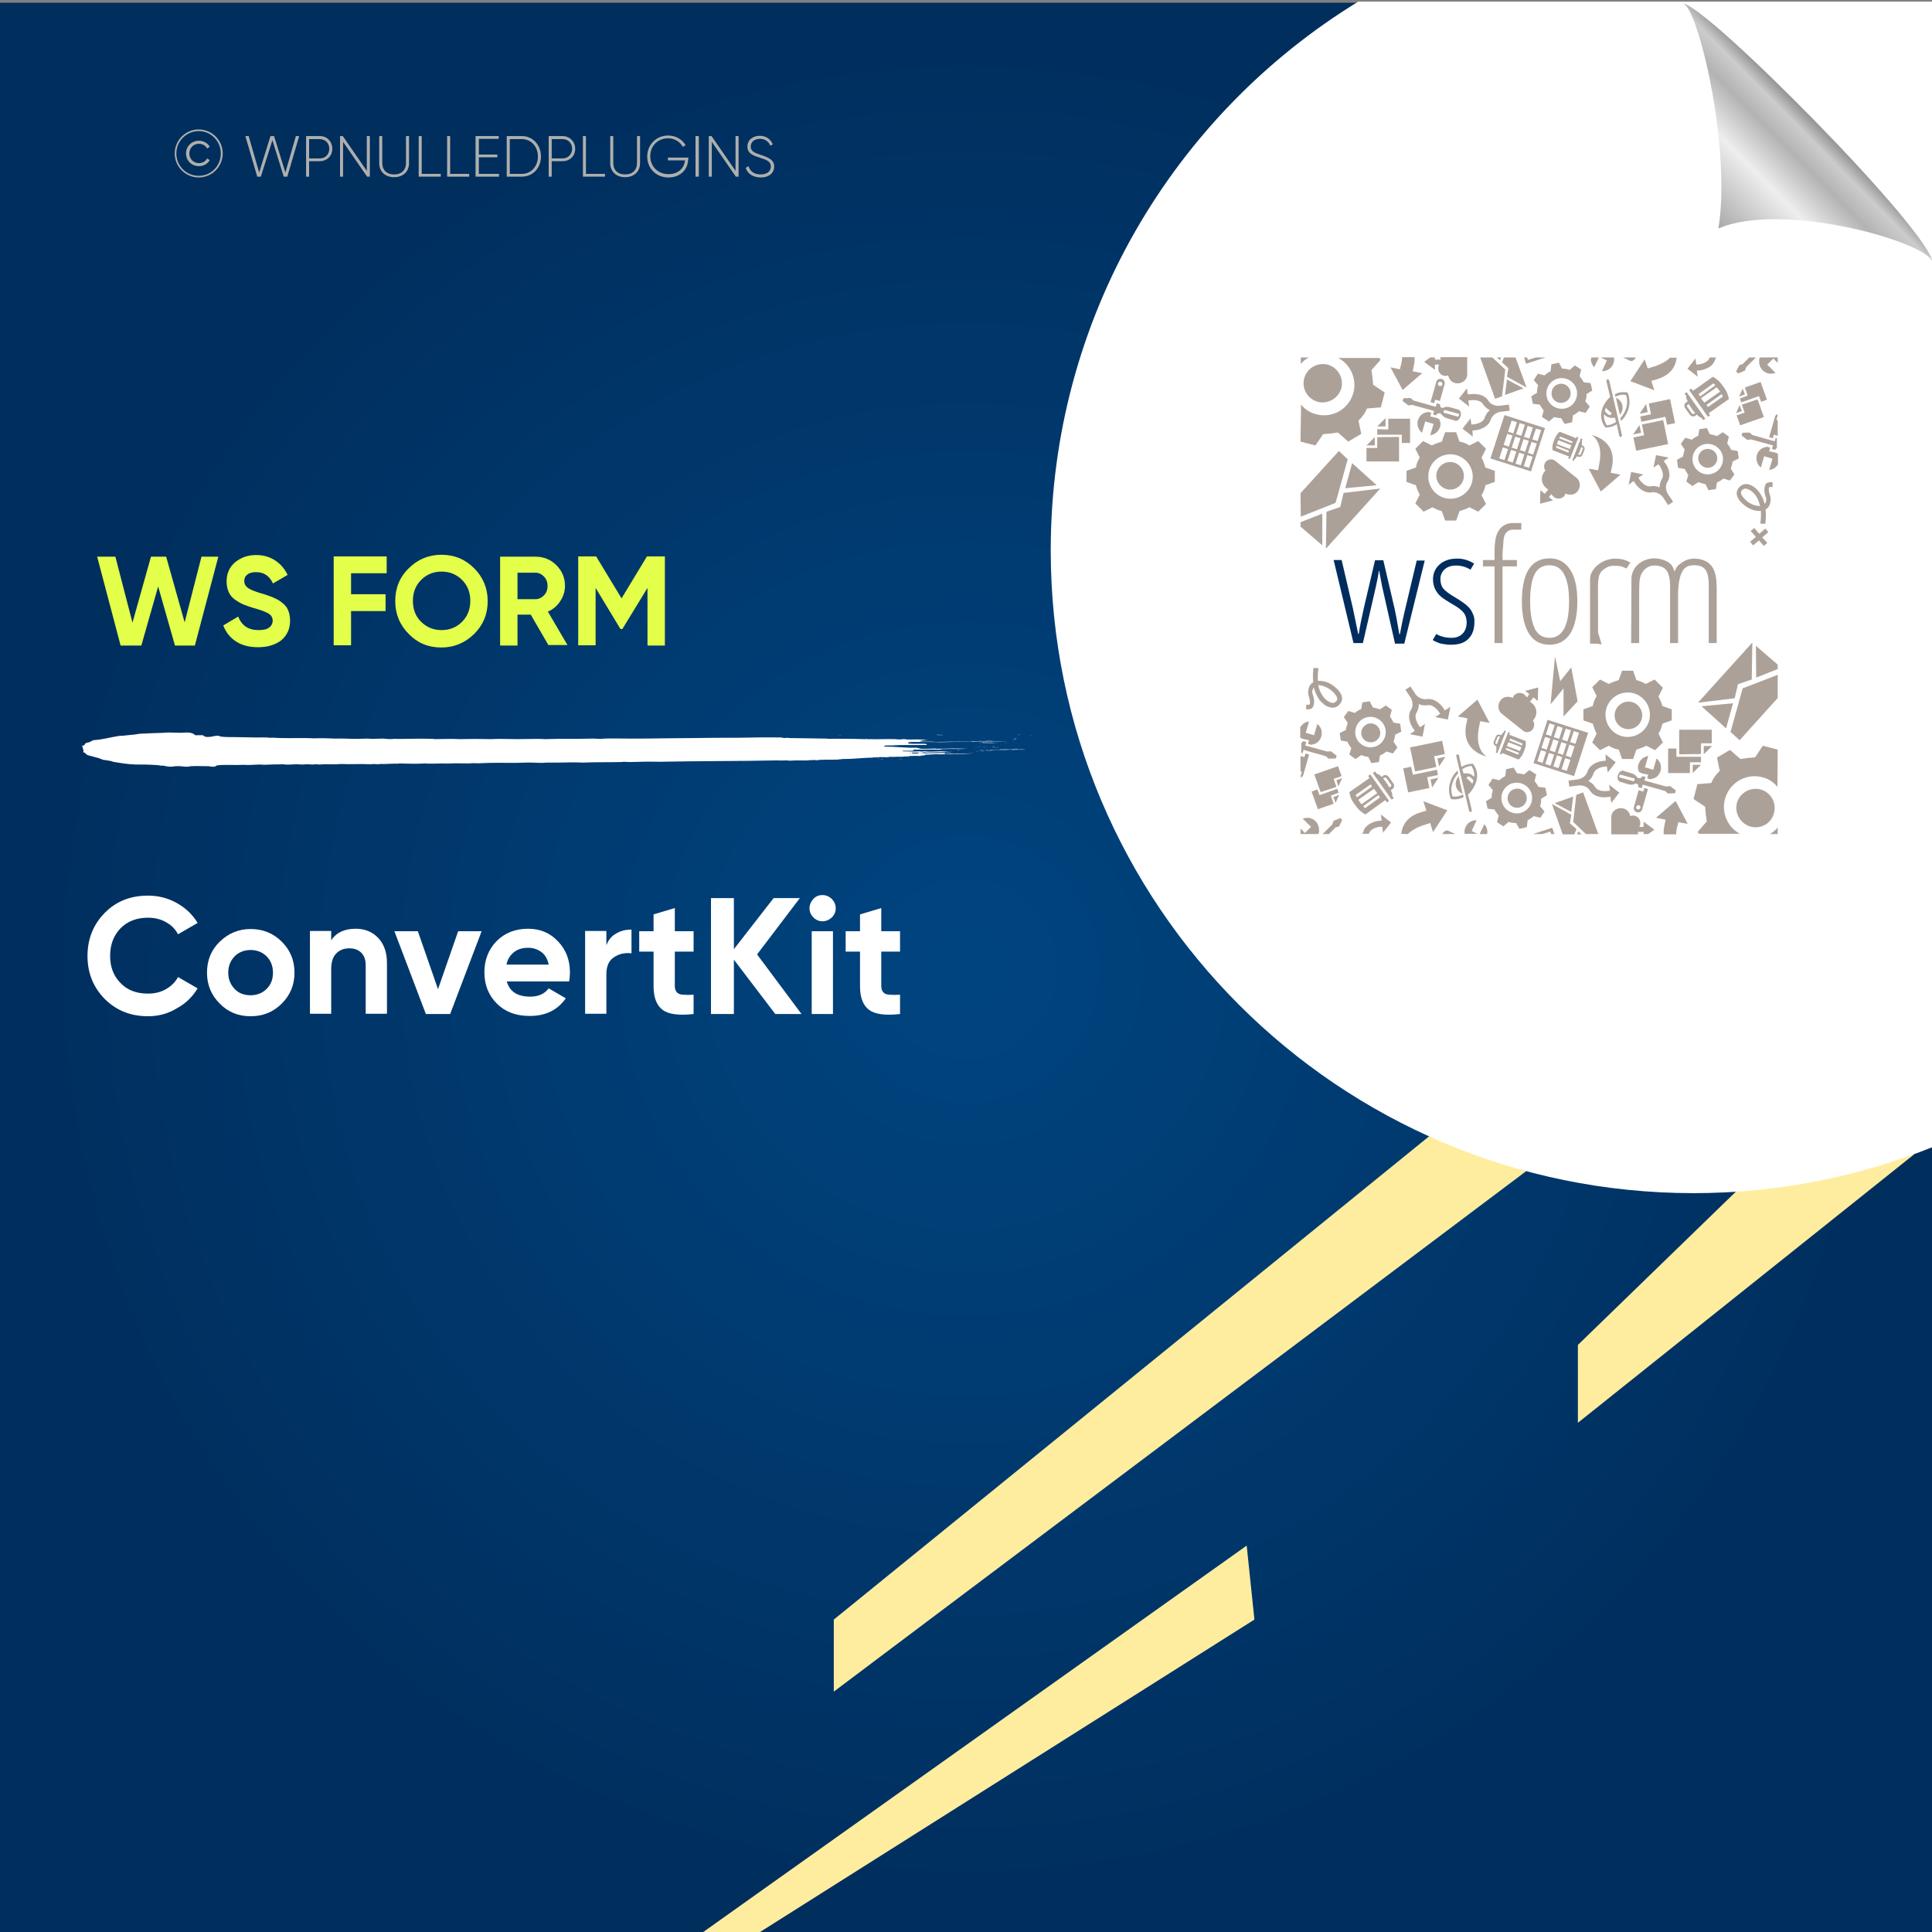 <?xml version="1.0" encoding="utf-8"?>
<!-- Generator: Adobe Illustrator 26.0.1, SVG Export Plug-In . SVG Version: 6.00 Build 0)  -->
<svg version="1.1" id="Layer_1" xmlns="http://www.w3.org/2000/svg" xmlns:xlink="http://www.w3.org/1999/xlink" x="0px" y="0px"
	 viewBox="0 0 700 700" style="enable-background:new 0 0 700 700;" xml:space="preserve">
<rect x="0" y="0" width="700" height="700" fill="#808080" stroke="none"/>
<style type="text/css">
	.st0{fill:url(#SVGID_1_);}
	.st1{fill:#FFED9F;}
	.st2{fill:#FFFFFF;}
	.st3{fill:none;}
	.st4{fill:#E3FF4A;}
	.st5{fill:#AEAFAC;}
	.st6{fill-rule:evenodd;clip-rule:evenodd;fill:#FFFFFF;}
	.st7{fill:url(#path4572_00000075164642682957953500000015723863805486108039_);}
	.st8{fill:#ACA199;}
	.st9{fill:#002D5D;}
</style>
<radialGradient id="SVGID_1_" cx="350" cy="349" r="350" gradientTransform="matrix(1 0 0 -1 0 700)" gradientUnits="userSpaceOnUse">
	<stop  offset="2.793296e-02" style="stop-color:#00447F"/>
	<stop  offset="1" style="stop-color:#002E5D"/>
</radialGradient>
<rect y="1" class="st0" width="700" height="700"/>
<g>
	<polygon class="st1" points="628.9,431.8 571.7,487.3 571.7,515.5 693.7,418.1 	"/>
	<polygon class="st1" points="517.8,411.7 302.1,586.8 302.1,612.9 553,424.3 	"/>
	<polygon class="st1" points="451.7,560 253.4,701 273.8,701 454.5,586.8 	"/>
</g>
<path class="st2" d="M700.5,0.6H492.1c-66.8,40.9-111.4,114.6-111.4,198.8c0,128.6,104.3,232.9,232.9,232.9c30.7,0,60-6,86.9-16.8
	V0.6z"/>
<g>
	<rect x="34.5" y="201.7" class="st3" width="334.6" height="69.9"/>
	<path class="st4" d="M43.7,233.9l-8.5-32.2h6.6l6.2,23.9l6.7-23.9h5.5l6.7,23.8l6.1-23.8h6.1l-8.5,32.2h-7.2l-6.1-21.4l-6.1,21.4
		H43.7z"/>
	<path class="st4" d="M93.5,234.5c-3.2,0-5.9-0.7-8-2.1c-2.2-1.4-3.7-3.4-4.6-5.8l5.4-3.2c1.3,3.3,3.7,4.9,7.4,4.9
		c1.8,0,3.1-0.3,3.9-1c0.8-0.6,1.2-1.5,1.2-2.4c0-1.1-0.5-2-1.5-2.6c-1-0.6-2.8-1.3-5.4-2c-1.4-0.4-2.7-0.9-3.7-1.3
		c-1-0.4-2-1-3-1.7c-1-0.7-1.8-1.6-2.3-2.7c-0.5-1.1-0.8-2.4-0.8-3.9c0-2.9,1-5.2,3.1-7c2.1-1.7,4.6-2.6,7.5-2.6
		c2.6,0,4.9,0.6,6.9,1.9c2,1.3,3.5,3,4.6,5.3l-5.3,3.1c-1.3-2.8-3.3-4.1-6.2-4.1c-1.3,0-2.4,0.3-3.1,0.9c-0.8,0.6-1.1,1.4-1.1,2.3
		c0,1,0.4,1.8,1.3,2.5c0.8,0.6,2.5,1.3,4.9,2c1,0.3,1.7,0.5,2.2,0.7c0.5,0.2,1.2,0.4,2.1,0.8c0.9,0.4,1.5,0.7,2,1
		c0.5,0.3,1,0.7,1.6,1.2c0.6,0.5,1.1,1.1,1.4,1.6c0.3,0.6,0.6,1.2,0.8,2c0.2,0.8,0.3,1.6,0.3,2.6c0,3-1.1,5.3-3.2,7.1
		C99.8,233.6,97,234.5,93.5,234.5z"/>
	<path class="st4" d="M140.1,207.7h-12.9v7.6h12.5v6.1h-12.5v12.4h-6.3v-32.2h19.2V207.7z"/>
	<path class="st4" d="M171.8,229.7c-3.3,3.2-7.2,4.9-11.9,4.9c-4.7,0-8.6-1.6-11.8-4.9c-3.2-3.2-4.9-7.2-4.9-11.9s1.6-8.7,4.9-11.9
		c3.2-3.2,7.2-4.9,11.8-4.9c4.7,0,8.6,1.6,11.9,4.9c3.2,3.2,4.9,7.2,4.9,11.9S175.1,226.4,171.8,229.7z M152.6,225.3
		c2,2,4.5,3,7.4,3c2.9,0,5.4-1,7.4-3c2-2,3-4.5,3-7.6c0-3.1-1-5.6-3-7.6c-2-2-4.5-3-7.4-3c-2.9,0-5.4,1-7.4,3c-2,2-3,4.5-3,7.6
		C149.6,220.8,150.6,223.4,152.6,225.3z"/>
	<path class="st4" d="M198.8,233.9l-6.5-11.2h-4.8v11.2h-6.3v-32.2H194c3,0,5.5,1,7.6,3.1c2.1,2.1,3.1,4.6,3.1,7.5
		c0,2-0.6,3.8-1.7,5.5c-1.1,1.7-2.6,3-4.5,3.8l7.1,12.1H198.8z M187.5,207.6v9.5h6.5c1.2,0,2.2-0.5,3.1-1.4c0.9-0.9,1.3-2.1,1.3-3.4
		c0-1.3-0.4-2.4-1.3-3.4c-0.9-0.9-1.9-1.4-3.1-1.4H187.5z"/>
	<path class="st4" d="M240.9,201.7v32.2h-6.3V213l-9.1,14.9l-0.7,0l-9-14.9v20.8h-6.3v-32.2h6.5l9.2,15.2l9.2-15.2H240.9z"/>
</g>
<g>
	<rect x="29.8" y="325.4" class="st3" width="409.8" height="247.8"/>
	<path class="st2" d="M53.6,368.2c-6.3,0-11.5-2.1-15.7-6.3c-4.1-4.2-6.2-9.4-6.2-15.5c0-6.2,2.1-11.4,6.2-15.6
		c4.1-4.2,9.3-6.3,15.7-6.3c3.8,0,7.3,0.9,10.5,2.7c3.2,1.8,5.7,4.2,7.5,7.2l-7.1,4.1c-1-1.9-2.5-3.4-4.4-4.4
		c-1.9-1.1-4.1-1.6-6.5-1.6c-4.1,0-7.4,1.3-9.9,3.8c-2.5,2.6-3.8,5.9-3.8,10c0,4,1.2,7.3,3.8,9.9c2.5,2.6,5.8,3.8,9.9,3.8
		c2.4,0,4.6-0.5,6.5-1.6c1.9-1.1,3.4-2.5,4.4-4.4l7.1,4.1c-1.8,3-4.3,5.5-7.5,7.2C60.9,367.3,57.4,368.2,53.6,368.2z"/>
	<path class="st2" d="M102.1,363.6c-3.1,3.1-6.8,4.6-11.3,4.6s-8.2-1.5-11.2-4.6c-3.1-3.1-4.6-6.8-4.6-11.2c0-4.4,1.5-8.2,4.6-11.2
		s6.8-4.6,11.2-4.6s8.2,1.5,11.3,4.6c3.1,3.1,4.6,6.8,4.6,11.2C106.7,356.8,105.2,360.5,102.1,363.6z M85,358.3
		c1.5,1.6,3.5,2.3,5.8,2.3c2.3,0,4.3-0.8,5.8-2.3c1.6-1.6,2.3-3.5,2.3-5.9c0-2.4-0.8-4.4-2.3-5.9s-3.5-2.3-5.8-2.3
		c-2.3,0-4.3,0.8-5.8,2.3c-1.5,1.6-2.3,3.5-2.3,5.9C82.7,354.8,83.5,356.7,85,358.3z"/>
	<path class="st2" d="M128.9,336.5c3.3,0,6,1.1,8.1,3.3c2.1,2.2,3.2,5.2,3.2,9.1v18.4h-7.7v-17.5c0-2-0.5-3.5-1.6-4.6
		c-1.1-1.1-2.5-1.6-4.3-1.6c-2,0-3.6,0.6-4.8,1.9c-1.2,1.2-1.8,3.1-1.8,5.6v16.2h-7.7v-30h7.7v3.4
		C121.8,337.9,124.8,336.5,128.9,336.5z"/>
	<path class="st2" d="M166,337.4h8.5l-11.4,30h-8.8l-11.4-30h8.5l7.3,21L166,337.4z"/>
	<path class="st2" d="M183.6,355.5c1,3.8,3.9,5.6,8.5,5.6c3,0,5.2-1,6.7-3l6.2,3.6c-3,4.3-7.3,6.4-13.1,6.4c-5,0-8.9-1.5-11.9-4.5
		s-4.5-6.8-4.5-11.3c0-4.5,1.5-8.3,4.4-11.3c3-3,6.8-4.5,11.4-4.5c4.4,0,8,1.5,10.9,4.6c2.9,3,4.3,6.8,4.3,11.3c0,1-0.1,2.1-0.3,3.2
		H183.6z M183.5,349.5h15.3c-0.4-2-1.3-3.6-2.7-4.6c-1.4-1-3-1.5-4.7-1.5c-2.1,0-3.8,0.5-5.2,1.6
		C184.8,346.1,183.9,347.6,183.5,349.5z"/>
	<path class="st2" d="M219.7,342.5c0.7-1.9,1.9-3.4,3.6-4.3c1.7-1,3.5-1.4,5.5-1.4v8.6c-2.4-0.3-4.5,0.2-6.3,1.4
		c-1.9,1.2-2.8,3.3-2.8,6.2v14.3h-7.7v-30h7.7V342.5z"/>
	<path class="st2" d="M251.3,344.8h-6.8v12.5c0,1,0.3,1.8,0.8,2.3c0.5,0.5,1.3,0.8,2.3,0.8c1,0.1,2.2,0.1,3.7,0v7
		c-5.3,0.6-9.1,0.1-11.2-1.5c-2.2-1.6-3.3-4.5-3.3-8.6v-12.5h-5.2v-7.4h5.2v-6.1l7.7-2.3v8.4h6.8V344.8z"/>
	<path class="st2" d="M290.4,367.4h-9.5l-15-19.7v19.7h-8.3v-42h8.3v18.5l14.4-18.5h9.5l-15.5,20.4L290.4,367.4z"/>
	<path class="st2" d="M298,333.8c-1.3,0-2.4-0.5-3.3-1.4c-0.9-0.9-1.4-2-1.4-3.3c0-1.3,0.5-2.4,1.4-3.4c0.9-1,2-1.4,3.3-1.4
		c1.3,0,2.4,0.5,3.4,1.4c0.9,1,1.4,2.1,1.4,3.4c0,1.3-0.5,2.4-1.4,3.3C300.4,333.3,299.3,333.8,298,333.8z M294.1,367.4v-30h7.7v30
		H294.1z"/>
	<path class="st2" d="M326.1,344.8h-6.8v12.5c0,1,0.3,1.8,0.8,2.3c0.5,0.5,1.3,0.8,2.3,0.8c1,0.1,2.2,0.1,3.7,0v7
		c-5.3,0.6-9.1,0.1-11.2-1.5c-2.2-1.6-3.3-4.5-3.3-8.6v-12.5h-5.2v-7.4h5.2v-6.1l7.7-2.3v8.4h6.8V344.8z"/>
</g>
<g>
	<rect x="55.8" y="47.2" class="st3" width="304.9" height="46.6"/>
	<path class="st5" d="M63.3,55.6c0-4.8,3.9-8.7,8.7-8.7s8.7,3.9,8.7,8.7c0,4.8-3.9,8.7-8.7,8.7S63.3,60.4,63.3,55.6z M80,55.6
		c0-4.5-3.6-8.1-8-8.1s-8.1,3.6-8.1,8.1c0,4.5,3.6,8.1,8.1,8.1S80,60.1,80,55.6z M67.4,55.6c0-2.6,2-4.6,4.7-4.6
		c1.7,0,3.2,0.9,3.9,2.2l-1,0.6c-0.5-1.1-1.7-1.7-2.9-1.7c-2.1,0-3.5,1.6-3.5,3.5s1.4,3.5,3.5,3.5c1.2,0,2.4-0.6,2.9-1.7l1,0.6
		c-0.7,1.3-2.2,2.2-3.9,2.2C69.4,60.2,67.4,58.2,67.4,55.6z"/>
	<path class="st5" d="M88.9,49.3h1.2l3.8,13.2L98,49.3h1.3l4.1,13.2l3.8-13.2h1.2L104.1,64h-1.3l-4.1-13.2L94.5,64h-1.3L88.9,49.3z"
		/>
	<path class="st5" d="M120.4,53.9c0,2.6-1.9,4.5-4.6,4.5H112V64h-1.1V49.3h5C118.5,49.3,120.4,51.3,120.4,53.9z M119.3,53.9
		c0-2-1.4-3.5-3.5-3.5H112v7h3.9C117.9,57.4,119.3,55.9,119.3,53.9z"/>
	<path class="st5" d="M134,49.3V64h-1l-8.7-12.6V64h-1.1V49.3h1l8.7,12.6V49.3H134z"/>
	<path class="st5" d="M137.4,59.1v-9.8h1.1v9.8c0,2.4,1.5,4.1,4.3,4.1c2.8,0,4.3-1.7,4.3-4.1v-9.8h1.1v9.8c0,3.1-2.2,5.1-5.4,5.1
		S137.4,62.2,137.4,59.1z"/>
	<path class="st5" d="M159.7,63v1h-8V49.3h1.1V63H159.7z"/>
	<path class="st5" d="M170,63v1h-8V49.3h1.1V63H170z"/>
	<path class="st5" d="M180.8,63v1h-8.5V49.3h8.4v1h-7.2v5.7h6.7v1h-6.7V63H180.8z"/>
	<path class="st5" d="M196,56.7c0,4.1-2.9,7.3-6.9,7.3h-5.5V49.3h5.5C193.1,49.3,196,52.6,196,56.7z M194.9,56.7
		c0-3.5-2.4-6.3-5.8-6.3h-4.4V63h4.4C192.5,63,194.9,60.2,194.9,56.7z"/>
	<path class="st5" d="M208.4,53.9c0,2.6-1.9,4.5-4.6,4.5h-3.9V64h-1.1V49.3h5C206.4,49.3,208.4,51.3,208.4,53.9z M207.3,53.9
		c0-2-1.4-3.5-3.5-3.5h-3.9v7h3.9C205.8,57.4,207.3,55.9,207.3,53.9z"/>
	<path class="st5" d="M219.2,63v1h-8V49.3h1.1V63H219.2z"/>
	<path class="st5" d="M221.1,59.1v-9.8h1.1v9.8c0,2.4,1.5,4.1,4.3,4.1c2.8,0,4.3-1.7,4.3-4.1v-9.8h1.1v9.8c0,3.1-2.2,5.1-5.4,5.1
		S221.1,62.2,221.1,59.1z"/>
	<path class="st5" d="M249.3,57.8c0,3.5-2.7,6.5-7.1,6.5c-4.6,0-7.7-3.4-7.7-7.6s3.2-7.6,7.6-7.6c2.7,0,5.1,1.4,6.3,3.5l-1,0.6
		c-1-1.8-3-3.1-5.3-3.1c-3.9,0-6.5,2.9-6.5,6.5s2.7,6.5,6.6,6.5c3.6,0,5.7-2.2,6-5h-6.2v-1h7.4V57.8z"/>
	<path class="st5" d="M253.2,49.3V64H252V49.3H253.2z"/>
	<path class="st5" d="M267.6,49.3V64h-1l-8.7-12.6V64h-1.1V49.3h1l8.7,12.6V49.3H267.6z"/>
	<path class="st5" d="M270.2,60.8l1-0.6c0.5,1.8,2,3,4.4,3c2.5,0,3.7-1.3,3.7-2.9c0-1.8-1.6-2.4-3.8-3.1c-2.5-0.8-4.7-1.5-4.7-4.1
		c0-2.4,2-3.9,4.5-3.9c2.4,0,4,1.4,4.7,3.1l-0.9,0.5c-0.5-1.3-1.7-2.5-3.8-2.5c-2,0-3.3,1.2-3.3,2.8c0,1.8,1.5,2.3,3.6,3
		c2.6,0.9,4.9,1.7,4.9,4.2c0,2.4-1.9,4-4.8,4C272.8,64.3,270.8,62.9,270.2,60.8z"/>
</g>
<g>
	<g>
		<g>
			<rect x="29.8" y="265.4" class="st3" width="344.1" height="12.3"/>
			<path class="st6" d="M303.8,266.5c0.2,0,0.5-0.1,0.9-0.1C304.7,266.5,304.2,266.5,303.8,266.5z"/>
			<path class="st6" d="M317.6,274.8c0.3,0,1.1-0.1,1,0C318.1,274.9,317.9,274.8,317.6,274.8z"/>
			<path class="st6" d="M319,275c0.1-0.1,0.7,0,1.1,0C320.1,275.1,319.2,275,319,275z"/>
			<path class="st6" d="M323.2,273.7c0.2,0,0.8-0.1,1.1,0C324.2,273.8,323.6,273.7,323.2,273.7z"/>
			<path class="st6" d="M325.2,275.1c0.4-0.1,1-0.1,1.8-0.1C326.7,275.1,325.8,275,325.2,275.1z"/>
			<path class="st6" d="M330.4,268.5c0.9,0,2.8-0.1,3.4,0C332.7,268.4,331.4,268.6,330.4,268.5z"/>
			<path class="st6" d="M332.8,271.4c1.1-0.2,3.2,0,4.7-0.1c0.2,0.1-2.1,0-2.6,0.1c-0.3,0-0.6,0-0.9-0.1
				C333.6,271.4,333.3,271.5,332.8,271.4z"/>
			<path class="st6" d="M346.9,271.8c0-0.1,0.1-0.1,0.5-0.1c0.1,0,0.2,0.1,0.1,0.1C347.3,271.8,347.1,271.8,346.9,271.8z"/>
			<path class="st6" d="M352.7,270.8c0.9-0.1,3-0.1,4.2,0c0.2,0,0.2-0.1,0.5-0.1c0.7,0,2.3,0,0.7,0
				C356.2,270.8,354.8,270.7,352.7,270.8z"/>
			<path class="st6" d="M353.4,272.3c0.2,0,0.6-0.1,1.1-0.1C354.3,272.3,353.6,272.3,353.4,272.3z"/>
			<path class="st6" d="M354.8,268.4c0.2-0.1,0.9,0,1.4,0C355.9,268.4,355.2,268.4,354.8,268.4z"/>
			<path class="st6" d="M354.5,271.8c0.4-0.1,1.2-0.1,1.7-0.1C356.6,271.8,355.1,271.8,354.5,271.8z"/>
			<path class="st6" d="M355.2,272.2c0.3-0.1,1.2-0.1,1.8-0.1C356.6,272.2,355.8,272.2,355.2,272.2z"/>
			<path class="st6" d="M356.3,267.7c0.1-0.1,0.6-0.1,1.1-0.1C357.2,267.6,356.6,267.6,356.3,267.7z"/>
			<path class="st6" d="M356.9,268.4c0.5-0.1,2.2-0.1,3,0C358.9,268.4,358.1,268.4,356.9,268.4z"/>
			<path class="st6" d="M357.3,272.1c0.8-0.1,1.9,0,2.5,0C359.2,272.2,358.1,272.1,357.3,272.1z"/>
			<path class="st6" d="M359.3,270.7c0.3-0.1,0.8-0.1,1.2-0.1C360.6,270.8,359.8,270.7,359.3,270.7z"/>
			<path class="st6" d="M360.6,271c0.4-0.1,0.7,0,1.2,0C361.7,271.1,361,271,360.6,271z"/>
			<path class="st6" d="M361.9,271.4c0.2-0.1,1.3-0.1,1,0.1c-0.3,0-0.3,0-0.3-0.1C362.3,271.4,362.3,271.4,361.9,271.4z"/>
			<path class="st6" d="M365.1,269.1C364.3,269.2,363.1,269.1,365.1,269.1L365.1,269.1z"/>
			<path class="st6" d="M366.7,268c0.6-0.1,1.2,0,1.9,0C368.2,268,367,268,366.7,268z"/>
			<path class="st6" d="M367.2,267.8c-0.2-0.1,1-0.1,0.7,0C367.7,267.8,367.4,267.8,367.2,267.8z"/>
			<path class="st6" d="M368.6,266.3c0.2-0.1,0.7-0.1,1.1-0.1C369.5,266.3,368.8,266.3,368.6,266.3z"/>
			<path class="st6" d="M372.8,266.4C374,266.3,374.5,266.4,372.8,266.4L372.8,266.4z"/>
			<path class="st6" d="M339.1,266.3c0.2,0,0.6-0.1,0.8-0.1c0.5,0.1,1.3,0,1.9,0.1C341,266.4,340.2,266.3,339.1,266.3z"/>
			<path class="st6" d="M355.8,268.9c0.4,0,0.3,0.1,0.7,0c0,0-0.1,0.1-0.2,0.1c0.7,0,1.2,0,1.8,0c-0.1,0-0.2,0-0.2,0.1
				c0.8-0.2,1.8,0.1,3.6,0c-1.7,0.2-5.4,0-6.9,0.1c0.2-0.1,1.5,0,1.7-0.1C356.4,269,355.5,269.1,355.8,268.9z"/>
			<path class="st6" d="M357.4,271.7C357.5,271.7,357.5,271.7,357.4,271.7c0.1-0.1,0.7,0,0.8,0C357.9,271.8,356,271.8,357.4,271.7z"
				/>
			<path class="st6" d="M368.5,271.4c0,0,0,0.1,0,0.1c1,0,2.5,0,3.1,0.1c-1.1,0.1-3.5-0.1-4.4,0.1c-0.2,0-0.5,0-0.7-0.1
				c-2.6,0.2-5.5,0-8.3,0.1c1.2-0.3,4,0.1,5.4-0.2c0.2,0,0,0-0.2,0C364.8,271.5,366.9,271.6,368.5,271.4z"/>
			<path class="st6" d="M367.5,267.6c0.2-0.1,0.7-0.1,0.9-0.1C368.6,267.5,367.8,267.7,367.5,267.6z"/>
			<path class="st6" d="M67.7,265.4c-0.7,0-1.4,0.1-2.1,0.1c-1.6,0-3.1-0.1-4.8-0.1c-1.5,0.1-2.8,0.2-4.4,0.2
				c-1.1,0-1.5,0.1-2.3,0.1c-2.2,0.1-4,0.1-5,0.4c-1.6,0.2-3.5,0.3-4.9,0.5c-0.2,0-0.7,0-0.8,0c-3.5,0.5-5.6,1.3-9.7,1.6
				c-0.4,0.2-0.6,0.4-1.3,0.7c-0.3,0.1-1,0.2-1.2,0.3c-0.8,0.4-0.1,0.8-1.6,1.1c-0.1,0.1,0.2,0.1,0.3,0.2c0,0.7,0.6,1.4,0.2,2
				c1.1,0.3,0.8,0.7,1.7,1.1c0.5,0.2,1.5,0.4,2.2,0.6c0.7,0.2,1.5,0.4,2.2,0.6c0,0.2,1,0.3,1.1,0.5c1.2,0.1,2,0.3,3.2,0.5
				c0.1,0.1,0.4,0.1,0.4,0.2c2.5,0.4,5,0.9,8.4,1c0.3,0,1,0,1.3,0c2.5,0,6.4,0.1,7.7,0.4c0.5,0,0.4,0,0.9,0c0.3,0.1,1.6,0.4,2.8,0.4
				c0.4,0,1.1-0.2,2-0.2c1.3-0.1,2.5,0.2,3.7,0.2c0.5,0,1.1-0.2,1.7-0.2c1.5-0.1,4.5,0,5.7,0c1,0,1.3,0.2,2.1,0.2
				c0.7,0,1.2-0.2,1.1-0.4c1.9-0.5,6.8-0.1,9.8-0.3c2.2,0.2,4.2-0.1,6.3-0.1c0.4,0,0.9,0.1,1.3,0.1c0.7,0,1.7-0.1,2.6-0.1
				c1.6-0.1,2.9,0,4.2-0.1c2,0.3,3.4,0,5.1,0c0.6,0,1.2,0.1,1.9,0.1c0.6,0,1.2-0.1,1.8-0.1c0.6,0,1.3,0.1,1.9,0.1
				c0.5,0,0.8-0.1,1.2-0.1c0.5,0,0.8,0.1,1.3,0.1c0.6,0,1.1-0.1,1.7-0.1c2,0,4.2,0.1,6.2-0.1c3.5,0.2,6.5-0.1,10.6,0.1
				c1-0.1,1.8-0.1,2.9,0c0.2,0,0.2-0.1,0.6-0.1c2.1,0.1,4.4-0.2,6.6-0.1c0.1,0,0.2-0.1,0.3-0.1c3,0.1,6.9,0.2,9.3,0
				c1.9,0.2,4,0,6.3,0c1.1,0,2.1,0.1,3.1,0c2-0.1,4.6,0,6.4,0c0.6,0,1.1-0.1,1.7-0.1c1,0,2.1,0.1,3.1,0c4.1-0.2,8.8-0.1,12.4-0.1
				c1.1,0,2.1-0.1,3.3-0.1c2.1-0.1,4.2,0.1,6.3,0.1c0.5,0,1-0.1,1.5-0.1c1.2,0,2.4,0,3.7,0c3.2,0,6.4-0.2,9.4,0
				c3.9-0.2,9.5-0.1,14-0.2c1-0.2,2,0,3,0c3.2-0.1,7.3-0.2,10.7-0.1c14.1-0.3,28.8-0.2,42.8-0.5c1.1,0.1,2.8,0,3.7,0
				c0.2,0.1,0.8,0.1,1.3,0.1c1.7-0.2,3.9,0,6.2-0.1c0.6-0.2,1.9,0,2.7-0.2c0.4,0.1-0.5,0.1,0.1,0.2c1.4-0.4,6.3-0.2,8.4-0.3
				c-0.2,0-0.2-0.1,0-0.1c0.5,0.1,0.8-0.1,1.4-0.1c3.9,0,6.7-0.4,10.1-0.5c0.4,0,1.5,0.2,1.9,0.1c-0.6,0-1.4,0-1.3-0.2
				c1,0,2.3,0,3-0.1c1.2,0,1.9,0.1,3,0c0.3,0-0.3-0.2,0.3-0.1c1.7,0.1,2.6-0.1,4.2,0c0.5-0.1,2.3-0.2,2.9-0.1
				c0.5-0.1-0.6-0.1-0.1-0.2c1.4,0,2.7-0.1,4,0c0.3-0.1,0.5-0.2,1.1-0.2c0.4,0-0.1,0.1,0.4,0.1c0.5-0.1-0.4-0.1-0.3-0.2
				c0.7,0,0.6-0.1,0.9-0.2c1,0.1,1.7-0.1,2.6-0.1c0.9-0.1,2,0,2.9,0c0.8,0,1.1-0.1,2-0.1c0.7,0,1.3,0.1,2.1,0.1
				c0.4,0-0.3-0.1,0.3-0.1c2.7,0,5.5-0.1,7.5-0.3c-3.1,0.2-5.4,0-8.1,0.2c-0.4-0.1-1.2,0.1-1.6-0.1c-0.2,0.1,0.4,0.1-0.2,0.1
				c-0.2,0-0.3,0-0.6,0c0.4-0.2-0.2-0.2-0.4-0.3c-2.3,0-4.1,0.1-6.2,0.1c-0.4,0,0.3,0.1-0.2,0.1c-0.8,0-1.4,0-2.3,0
				c-0.3-0.1-0.9-0.2-0.6-0.3c2.7,0,6.4-0.2,9.6-0.2c1,0,2,0.1,2.6-0.1c-1.4,0.1-2.6-0.2-3.9-0.2c-1.6,0-3.4,0.2-5,0.1
				c-0.4,0-0.6-0.1-1-0.1c-0.3,0-0.9,0.1-1.2,0.1c-0.4,0-0.4-0.1-0.7-0.1c-0.7,0-1.2,0.1-2,0.1c-1.3,0-2.5-0.1-3.9-0.1
				c-0.3-0.1-0.1-0.2,0.2-0.2c1.6,0,1.9,0,3.6,0c-0.2,0-0.3,0-0.3-0.1c0.5,0,0.7,0,1.1,0c-1.2,0-1.1-0.2-0.7-0.3
				c3.1,0,6.9-0.1,9.4,0c0.3-0.1,0.5-0.1,0.9-0.2c2.9-0.1,6.1,0,9.1-0.1c-3.5-0.2-7.2-0.1-11.2,0c-0.2,0,0-0.1-0.4-0.1
				c-1.7,0.1-3.8,0.1-5.1,0.1c-0.6-0.1-1.2-0.3-1.7-0.4c-4.3,0.1-7.4-0.4-11.5-0.4c0-0.1-0.3-0.1-0.4-0.2c0.3-0.1,0.5-0.2,0.9-0.2
				c0.7,0,1.4-0.1,1.9,0c3.4-0.3,8.3-0.1,12.6-0.2c0.5-0.1,0.1-0.3-0.2-0.4c-2.1-0.1-3.9,0.1-6.1-0.1c-0.8-0.4,0-0.6,1.7-0.6
				c2.8,0,7.6,0,9.4,0.1c8.2-0.2,16.3-0.1,24.8-0.3c-4.7-0.1-9,0.1-13.2,0c0,0.1-0.1,0.1-0.5,0.1c-4.1,0-8.7,0-12.3,0.1
				c-1.5-0.2-4.4,0-6-0.2c0.4-0.3,1.6-0.5,3.2-0.6c-1.6,0-3.1-0.1-4.5-0.1c-1.1,0-3,0.1-3.6,0c-0.1,0,0.1-0.1-0.1-0.1
				c0.5,0-0.8,0-0.9,0c-0.6,0-0.5,0.1-1.2,0.1c-0.9,0-0.9,0-1.5-0.1c-3.2-0.1-6.3,0.1-9.4,0c-0.3,0-1,0-1,0c-0.3,0,0-0.1-0.4-0.1
				c-0.2,0-0.1,0.1-0.5,0.1c-1.2,0-2.6-0.1-3.9-0.1c-3.1,0-6.8-0.1-9.3,0c-0.6,0,0.2-0.1-0.6-0.1c-4.3-0.1-9-0.1-13.6-0.2
				c-0.4,0-0.1-0.1-0.6-0.1c-0.6,0-0.5,0.1-1.1,0.1c-0.4,0-0.7-0.1-0.9-0.2c-5.3-0.1-10.8,0-16.3,0.1c-5.1,0-10.3,0-15.1,0.1
				c-3.8,0-7.5,0.1-10.9,0.1c-4.6,0.1-8.6,0.1-12.9,0.1c-3.1,0-6.5-0.1-9.1,0c-0.5,0-1,0.1-1.5,0.1c-0.8,0-1.6-0.1-2.4-0.1
				c-2.1,0-4.3,0.1-6.5,0.1c-2.4,0-4.7,0-7,0c-1.3,0-2.6,0.1-3.9,0.1c-0.9,0-1.8-0.1-2.7-0.1c-2.5,0-5.1,0.1-7.5,0.1
				c-3.2,0-6.5-0.2-9.7,0c-3.6-0.1-7.9-0.1-11.4,0c-2.8-0.2-5.7,0-8.8,0c-0.3,0-0.6-0.1-0.9-0.1c-4.8-0.2-10.1,0.1-13.9,0
				c-1.5,0.2-2.7,0-4-0.1c-1.5,0-2.8,0.1-4.2,0.1c-0.5,0-0.9-0.1-1.3-0.1c-1.4,0-2.8,0.1-4.4,0.1c-2.3,0-4.8-0.2-7.5-0.1
				c-2.1-0.1-5.1-0.2-7.5-0.1c-4-0.2-8,0-12.1-0.1c-1.4,0-2.6-0.2-4-0.1c-1.4-0.2-3.2-0.1-4.9-0.1c-1.7,0-3.6-0.1-5.4-0.1
				c-2.6-0.1-5.8,0.1-7.8-0.3c-0.9-0.7-2.6,0.3-4.7,0.2c-1.1-0.1-1-0.3-1.4-0.6c-1-0.1-1.9,0-2.8,0C70,265.7,69.2,265.4,67.7,265.4z
				 M330,272.8c0,0,0,0.1,0.1,0.1C329.8,273,329.1,272.8,330,272.8z M330.3,272.7c1.2,0,3-0.1,3.9,0c0.2,0-0.2-0.2,0.2-0.2
				c0.5,0.1,1.2,0.1,2.1,0.1c0.1,0.2-1.8,0.1-1.8,0.3c-0.7,0-1,0-1.4,0.1c-1.4-0.1-1.8,0.1-2.8,0
				C330.7,272.8,330.2,272.9,330.3,272.7z"/>
		</g>
	</g>
</g>
<linearGradient id="path4572_00000181776687768959420760000003685563754154640815_" gradientUnits="userSpaceOnUse" x1="-0.583" y1="698.671" x2="-0.51" y2="698.747" gradientTransform="matrix(-474.815 0 0 493.443 381.513 -344709.812)">
	<stop  offset="0" style="stop-color:#999999"/>
	<stop  offset="0.101" style="stop-color:#CCCCCC"/>
	<stop  offset="0.262" style="stop-color:#B3B3B3"/>
	<stop  offset="0.543" style="stop-color:#EEEEEE"/>
	<stop  offset="1" style="stop-color:#AAAAAA"/>
</linearGradient>
<path id="path4572" style="fill:url(#path4572_00000181776687768959420760000003685563754154640815_);" d="M609.6,1.2
	c8.5,0.3,90.8,83.5,90.6,94.1c-0.1-7.2-54.2-22.7-77.6-12.5C627.4,54,615.2,1.8,609.6,1.2L609.6,1.2z"/>
<g id="Layer_2_00000046340078792089640990000006400740092167433609_">
	<g id="Wordpress_Banner_00000076581758227944898910000008775473076850274444_">
		<g>
			<path class="st8" d="M527.6,156.6h-4l-1.2,3.4c-1.2,0.4-2.5,0.8-3.6,1.4l-3.2-1.6l-2.8,2.8l1.6,3.2c-0.7,1.1-1.2,2.3-1.4,3.6
				l-3.4,1.2v4l3.4,1.2c0.3,1.2,0.8,2.3,1.4,3.4l-1.6,3.2l3,3l3.2-1.6c1.1,0.6,2.2,1.1,3.4,1.4l1.2,3.4h4l1.2-3.4
				c1.2-0.4,2.5-0.8,3.6-1.4l3.2,1.6l2.8-2.8l-1.6-3.2c0.7-1.1,1.2-2.3,1.4-3.6l3.4-1.2v-4l-3.4-1.2c-0.4-1.2-0.8-2.5-1.4-3.6
				l1.6-3.2l-2.8-2.8l-3.2,1.6c-1.1-0.7-2.3-1.2-3.6-1.4L527.6,156.6z M533.6,172.7c0,4.4-3.6,8-8.1,8c-4.4,0-8-3.6-8-8.1
				s3.6-8,8.1-8c0,0,0,0,0,0C530,164.7,533.6,168.3,533.6,172.7z"/>
			<path class="st8" d="M525.4,167.4c2.8,0,5,2.3,5,5c0,2.8-2.3,5-5,5s-5-2.3-5-5c0,0,0,0,0,0C520.4,169.7,522.6,167.4,525.4,167.4
				C525.4,167.4,525.4,167.4,525.4,167.4z"/>
			<path class="st8" d="M533.5,156l1.1-0.1c0.2,0,4.5-0.6,5.5-3.8c0.8-2.5,3.5-2.9,3.6-2.9l3.3-0.4l-0.3-2.2l-3.3,0.4
				c-0.1,0-2.8,0.4-4.2-1.9c-1.8-2.9-6.1-2.3-6.3-2.3l-1.1,0.1l-0.3-2.2l-2.9,3.7l3.7,2.9l-0.3-2.2l1.1-0.1c0,0,3.1-0.4,4.2,1.4
				c0.6,1,1.5,1.7,2.5,2.2c-0.9,0.7-1.5,1.7-1.9,2.8c-0.6,2-3.7,2.3-3.7,2.3l-1.1,0.1l-0.3-2.2l-2.9,3.7l3.7,2.9L533.5,156z"/>
			<path class="st8" d="M518.3,145.7l1.3,0.4l0.4-1.3l1.7,0.5l1.7-6.1c0.2-0.8-0.2-1.7-1.1-1.9c-0.8-0.2-1.7,0.2-1.9,1.1
				L518.3,145.7z M522.5,138.7c0.2,0.4,0.1,0.9-0.3,1.1c-0.4,0.2-0.9,0.1-1.1-0.3l0,0c-0.2-0.4-0.1-0.9,0.3-1.1
				C521.7,138.2,522.3,138.3,522.5,138.7z"/>
			<path class="st8" d="M521.5,151.9l-1-0.5l-2.3-0.5l0.4-1.3l-1.3-0.4l0,0.1c-0.6,0.1-1.1,0.2-1.6,0.5c-2,1.1-2.7,3.6-1.6,5.7
				c0.3,0.5,0.6,0.9,1.1,1.3l1.2-4.1l3,0.9l-1.2,4.1c2.3-0.3,4-2.4,3.7-4.7C521.7,152.7,521.6,152.3,521.5,151.9L521.5,151.9z"/>
			<path class="st8" d="M521.8,146.5l-1.2-0.4l-0.4,1.3l-8.1-2.3l-1-0.9l-2.6,0.1l-0.3,1l2.1,1.6l1.3-0.2l8,2.2l-0.4,1.3l1.2,0.3
				c0,0,0.1-1,1.4-0.7c0.7,0.2,0.6,1.2,2.7,1.8l3,0.9c0,0,1.2,0,1.7-1.7s-0.6-2.3-0.6-2.3l-3-0.9c-2-0.6-2.5,0.3-3.1,0.2
				C521.5,147.5,521.8,146.5,521.8,146.5z M523,149.5l0.3-1l5.4,1.5l-0.3,1L523,149.5z"/>
			<path class="st8" d="M540,166.1l14.7,4.7l5.1-15.7l-14.7-4.7L540,166.1z M555.3,165.5l-1.3,4l-1.9-0.6l1.3-4L555.3,165.5z
				 M552.3,164.6l-1.3,4l-1.9-0.6l1.3-4L552.3,164.6z M549.4,163.6l-1.3,4l-1.9-0.6l1.3-4L549.4,163.6z M546.4,162.7l-1.3,4
				l-1.9-0.6l1.3-4L546.4,162.7z M556.8,160.7l-1.3,4l-1.9-0.6l1.3-4L556.8,160.7z M553.9,159.7l-1.3,4l-1.9-0.6l1.3-4L553.9,159.7z
				 M550.9,158.8l-1.3,4l-1.9-0.6l1.3-4L550.9,158.8z M548,157.8l-1.3,4l-1.9-0.6l1.3-4L548,157.8z M558.4,155.8l-1.3,4l-1.9-0.6
				l1.3-3.9L558.4,155.8z M555.4,154.9l-1.3,4l-1.9-0.6l1.3-4L555.4,154.9z M552.5,153.9l-1.3,4l-1.9-0.6l1.3-4L552.5,153.9z
				 M549.6,153l-1.3,4l-1.9-0.6l1.3-4L549.6,153z"/>
			<line class="st3" x1="519.4" y1="129.5" x2="521.1" y2="129.5"/>
			<path class="st8" d="M521.9,129.5c0,0.3,0,0.5,0.1,0.8h-2.1v-0.8h-1.7l-2.2,1.6l3.9,2.9v-1.9h1.5c-0.2,0.4-0.3,0.8-0.3,1.3
				c-0.1,1.4,1,2.7,2.4,2.8c0.4,0,0.8,0,1.2-0.2c0.3,1.7,1.7,2.9,3.4,2.9c1.9,0,3.5-1.4,3.5-3.2l0-6.3H521.9z"/>
			<polygon class="st8" points="536.3,129.5 541.7,144.5 544.2,143.6 545.4,133.9 540.7,129.5 			"/>
			<line class="st3" x1="544.9" y1="129.4" x2="549.1" y2="129.4"/>
			<polygon class="st8" points="544.9,129.5 544.2,131.3 546.5,133.4 546,136.5 553.1,140.4 549.1,129.5 			"/>
			<path class="st8" d="M546,137.5l-0.7,5.6l6.7-2.4L546,137.5z"/>
			<line class="st3" x1="542.3" y1="129.4" x2="543.9" y2="129.4"/>
			<polygon class="st8" points="543.9,129.5 542.3,129.5 543.5,130.5 			"/>
			<path class="st8" d="M508,129.5h4.5"/>
			<path class="st8" d="M512.3,132.3c0.2-0.9,0.3-1.9,0.2-2.9H508c0,0.8-0.1,1.6-0.3,2.4c-0.3,1.3-0.4,1.5-0.5,2l-3.4-0.7l4.4,8.2
				l7.1-6.1l-3.5-0.7C512,134.1,512.1,133.4,512.3,132.3z"/>
			<path class="st8" d="M552.2,129.4h1.1 M556.5,129.4h3.5"/>
			<polygon class="st8" points="560,129.5 556.5,129.5 553.6,130.4 553.3,129.5 552.2,129.5 552.9,131.8 			"/>
			<path class="st8" d="M495.1,161.4h3v-3L495.1,161.4z"/>
			<path class="st8" d="M499,158.4v3.9h-3.9v4.9l11.8,0l0-8.9L499,158.4z"/>
			<path class="st8" d="M499,154.5h3v-3L499,154.5z"/>
			<path class="st8" d="M499,155.5v2l8.9,0v3h3l0-8.8l-7.9,0v3.9L499,155.5z"/>
			<path class="st8" d="M564.8,131.4l-2.7,0.6l-0.3,2.5c-0.8,0.4-1.5,0.9-2.2,1.5l-2.4-0.6l-1.5,2.3l1.6,1.9
				c-0.3,0.8-0.4,1.8-0.4,2.7l-2.1,1.3l0.6,2.7l2.5,0.3c0.4,0.8,0.9,1.5,1.4,2.1l-0.6,2.4l2.5,1.6l1.9-1.6c0.8,0.2,1.7,0.4,2.5,0.4
				l1.3,2.1l2.7-0.6l0.3-2.5c0.8-0.4,1.5-0.9,2.2-1.5l2.4,0.6l1.5-2.3l-1.6-1.9c0.3-0.8,0.5-1.7,0.4-2.6l2.1-1.3l-0.6-2.7l-2.5-0.3
				c-0.4-0.8-0.9-1.5-1.5-2.2l0.6-2.4l-2.3-1.5l-1.9,1.6c-0.9-0.3-1.8-0.5-2.7-0.4L564.8,131.4z M571.3,141.4c0.6,3-1.3,6-4.3,6.6
				c-3,0.6-6-1.3-6.6-4.3c-0.6-3,1.3-6,4.3-6.6C567.7,136.5,570.6,138.4,571.3,141.4z"/>
			<path class="st8" d="M564.9,139.1c1.9-0.4,3.7,0.8,4.1,2.7c0.4,1.9-0.8,3.7-2.7,4.1c-1.9,0.4-3.7-0.8-4.1-2.7
				C561.9,141.3,563,139.5,564.9,139.1C564.9,139.1,564.9,139.1,564.9,139.1z"/>
			<path class="st8" d="M559.9,170.5l-0.3,0.4c-1.5,1.8-1.2,4.5,0.6,5.9c0,0,0,0,0,0c0.2,0.2,0.5,0.4,0.8,0.5l-1.3,1.6l-1.6-1.3
				l-0.1,4.9l4.7-1.2l-1.5-1.2l0.9-1.1c0.2,0.4,0.5,0.7,0.8,1c1.2,1,2.9,0.8,3.9-0.3c0,0,0,0,0-0.1c0.2-0.2,0.3-0.5,0.4-0.8
				c1.5,0.8,3.4,0.5,4.4-0.8c1.2-1.5,1-3.7-0.3-4.8l-7.9-6.3c-1.1-0.9-2.7-0.4-3.4,0.5C559.3,168.3,559.3,169.6,559.9,170.5z"/>
			<path class="st8" d="M570.4,166.4c0,0,0.3,0.1,1-1.1l0.5,0.2c0.6,0.2,1.2-0.1,1.4-0.6l0,0l0.8-2c0.2-0.5-0.1-1.2-0.6-1.4h0
				l-0.4-0.2c0.1-0.5,0.1-1,0-1.5l0.3-0.7l-0.6-0.3l-3.1,8l0.6,0.2L570.4,166.4z M573.3,162.1c0.2,0.1,0.3,0.3,0.2,0.5l-0.8,2l0,0
				c-0.1,0.2-0.3,0.3-0.5,0.2l-0.4-0.1c0.1-0.3,0.2-0.5,0.4-0.8c0-0.1,0.1-0.2,0.1-0.2c0.1-0.4,0.5-1.4,0.6-1.7L573.3,162.1
				L573.3,162.1z"/>
			<path class="st8" d="M571.9,158.5l-0.6-0.3l-0.2,0.6l-6-2.4c-0.8,0.7-1.4,1.6-1.8,2.6l0,0l-0.4,1l0,0c-0.4,1-0.5,2.1-0.4,3.1
				l6,2.3l-0.3,0.7l0.6,0.2L571.9,158.5z M564.9,158.8c0.1-0.2,0.2-0.4,0.4-0.6l4.5,1.8l-0.3,0.6L564.9,158.8z M564.1,160.9l0.5-1.4
				l4.7,1.8l-0.5,1.4L564.1,160.9z M563.8,162.2c0-0.2,0.1-0.5,0.1-0.7l4.6,1.8l-0.3,0.7L563.8,162.2z"/>
			<path class="st8" d="M576.7,131.6c0.2,0.5,0.5,1,0.9,1.5l1.7-3.6h-2.7C576.3,130.2,576.4,130.9,576.7,131.6z"/>
			<path class="st8" d="M579.9,129.5l2.3,1.1l-1.8,3.9c0.6,0,1.1-0.1,1.7-0.3c1.9-0.7,3-2.7,2.7-4.7H579.9z"/>
			<path class="st8" d="M591.6,129.5H588l2.8,1.3c0,0,1.2,0.2,1.9-1.3H591.6z"/>
			<path class="st8" d="M580,178.1l7.1-6.1l-3.5-0.7l0.5-2.4c1.8-9.6-7.5-11.3-7.5-11.3s4.4,2.1,2.9,10.2l-0.5,2.6l-3.4-0.6
				L580,178.1z"/>
			<path class="st8" d="M474.2,129.5h-2.9v2.4C472.1,130.9,473.1,130.1,474.2,129.5z"/>
			<path class="st8" d="M471.2,160l5.4,1.4l2.8-4.1c1.8-0.1,3.6-0.3,5.3-0.6l3.8,3.3l4.7-2.8l-1-4.8c1.3-1.2,2.4-2.7,3.1-4.4l5-0.4
				l1.4-5.4l-4.2-2.8c-0.1-1.8-0.3-3.6-0.6-5.3l3.3-3.7l-0.4-0.7h-14.9c5.4,2.9,7.4,9.7,4.5,15c-2.4,4.5-7.6,6.7-12.5,5.4
				c-2.2-0.5-4.1-1.8-5.5-3.5"/>
			<path class="st8" d="M481,132.1c3.7,1,5.9,4.8,5,8.5c-1,3.7-4.8,5.9-8.5,5c-3.7-1-5.9-4.7-5-8.4
				C473.5,133.4,477.2,131.2,481,132.1C481,132.1,481,132.1,481,132.1z"/>
			<polygon class="st8" points="488.3,166.4 485.1,163.4 471.2,178.7 471.3,187.2 483.9,182.2 			"/>
			<path class="st8" d="M480.4,198.8l0.2-13.4l5-1.7l1.2-5.1l13.3-1.6L480.4,198.8z"/>
			<polygon class="st8" points="479.1,186.1 471.2,189.2 471.2,190.8 479.1,197.6 			"/>
			<path class="st8" d="M487.4,176.9l2.5-9.1l8.9,8L487.4,176.9z"/>
			<path class="st8" d="M591.9,174.3l0.6,0.9c0.1,0.2,2.5,3.7,5.9,3.2c2.6-0.4,4.2,1.8,4.2,1.9l1.8,2.7l1.8-1.2l-1.8-2.7
				c-0.1-0.1-1.6-2.4-0.2-4.6c1.8-2.9-0.6-6.5-0.8-6.6l-0.6-0.9l1.8-1.2l-4.6-0.9l-0.9,4.5l1.8-1.2l0.6,0.9c0,0,1.7,2.6,0.7,4.3
				c-0.6,1-0.9,2.1-0.9,3.2c-1-0.5-2.2-0.6-3.3-0.4c-2,0.3-3.8-2.2-3.8-2.2l-0.6-0.9l1.8-1.2L591,171l-0.9,4.6L591.9,174.3z"/>
			<path class="st8" d="M585.1,142.8l0.2,1c1.1-0.7,2.5-0.9,3.8-0.7c0.4,1,1.1,3.8-1,7.1c-0.3,0.5-0.7,0.9-1,1.3l0.2,1
				c0.6-0.5,1.2-1.2,1.6-1.9c2.8-4.5,0.8-8.4,0.8-8.4C588.2,141.9,586.5,142.1,585.1,142.8z"/>
			<path class="st8" d="M586.2,144.5c-0.2-0.2-0.4-0.3-0.7-0.3l1.4,6.1c0.1-0.2,0.4-0.4,0.5-0.7
				C588.4,147.9,587.9,145.6,586.2,144.5z"/>
			<path class="st8" d="M582,138l1.4,5.8c-0.7,0.6-1.3,1.4-1.8,2.1c-3.4,5.4,0.1,9,0.1,9c1.4,0,2.9-0.4,4.1-1.2l0.9,4.3l0.6,0.4
				l0.4-0.6l-4.7-20.1l-0.6-0.4L582,138z M585.5,152.9c-1,0.7-2.1,1.1-3.3,1.2c-0.8-1.2-1.2-2.6-1-4c0.3,0.3,0.6,0.6,0.9,0.8
				c0.9,0.5,2,0.7,3,0.4L585.5,152.9z M583.9,149.5l-0.3,0.9c-0.4,0-0.8-0.1-1.1-0.4c-0.4-0.3-0.8-0.6-1-1.1c0-0.4,0.2-0.8,0.4-1.2
				c0.3,0.5,0.7,0.9,1.1,1.2C583.3,149.3,583.6,149.4,583.9,149.5L583.9,149.5z"/>
			<path class="st8" d="M605.2,129.5c-1.1,1.1-2.9,2.3-5.6,3.2l-2.6,0.8l-1.1-3.3l-5.2,7.9l8.7,3.3l-1.1-3.4l2.4-0.7
				c5-1.6,6.5-5,6.8-7.7H605.2z"/>
			<path class="st8" d="M605.2,129.4h2.4"/>
			<path class="st8" d="M619.5,129.5c0,0.1,0,0.1-0.1,0.1c-0.6,2-3.7,2.4-3.7,2.4l-1.1,0.1l-0.3-2.2l-2.9,3.7l3.7,2.9l-0.3-2.2
				l1.1-0.1c0.2,0,4.5-0.6,5.5-3.8c0.1-0.3,0.2-0.6,0.4-0.9H619.5z"/>
			<path class="st8" d="M626.4,158.2l-2.2-1.6l-2.1,1.4c-0.8-0.3-1.7-0.5-2.6-0.7l-1.1-2.2l-2.7,0.4l-0.4,2.4
				c-0.8,0.3-1.6,0.8-2.3,1.4l-2.4-0.7l-1.6,2.2l1.4,2.1c-0.3,0.8-0.5,1.6-0.6,2.5l-2.2,1.2l0.4,2.9l2.4,0.4
				c0.4,0.8,0.8,1.5,1.3,2.2l-0.7,2.4l2.2,1.6l2.1-1.4c0.8,0.3,1.7,0.5,2.6,0.7l1.1,2.2l2.7-0.4l0.4-2.4c0.8-0.3,1.6-0.8,2.3-1.4
				l2.4,0.7l1.6-2.2l-1.3-2.1c0.3-0.8,0.5-1.7,0.7-2.6l2.2-1.1l-0.4-2.7l-2.4-0.4c-0.3-0.8-0.8-1.6-1.4-2.3L626.4,158.2z
				 M623.2,169.6c-1.8,2.5-5.3,3-7.7,1.2c-2.5-1.8-3-5.3-1.2-7.7c1.8-2.5,5.3-3,7.7-1.2C624.5,163.7,625,167.1,623.2,169.6
				L623.2,169.6z"/>
			<path class="st8" d="M620.8,163.3c1.5,1.1,1.9,3.3,0.7,4.8c-1.1,1.5-3.3,1.9-4.8,0.7c-1.5-1.1-1.9-3.3-0.7-4.8
				C617.1,162.5,619.2,162.2,620.8,163.3C620.8,163.3,620.8,163.3,620.8,163.3z"/>
			<polygon class="st8" points="639.6,191.5 637.4,193.4 635.6,191.3 634.3,192.4 636.2,194.5 634.1,196.3 635.2,197.6 637.3,195.8 
				639.1,197.8 640.3,196.7 638.5,194.7 640.7,192.8 			"/>
			<path class="st8" d="M641.6,174.7c-0.3,0-0.6,0-0.9,0.1c-0.6,0.1-1.1,0.6-1.2,1.2c-0.2,0.7-0.3,1.5-0.2,2.3l0,0
				c0.1,0.5,0.2,1.1,0.4,1.6c0.4,0.9,0.3,1.9-0.3,2.7c-0.4-1.6-1.1-3-2-4.3c-0.5-0.6-1-1.2-1.7-1.7c-0.6-0.5-1.2-0.8-1.9-1
				c-0.5-0.2-1-0.3-1.5-0.2c-0.8,0.1-1.6,0.5-2.1,1.1c-1,1.1-1.2,2.3-0.7,3.5c0.5,1.1,1.2,2,2.1,2.7c0.9,0.8,2,1.5,3.1,1.9
				c1.1,0.4,2.2,0.6,3.3,0.5c0.1,1.5,0,3.1-0.2,4.6l1.8,0.1c0.2-1.7,0.3-3.5,0.1-5.2c0.8-0.5,1.4-1.2,1.6-2.1
				c0.3-0.9,0.3-1.8,0.1-2.7l-0.2-0.6c-0.4-1.4-0.5-2.3-0.1-2.7c0.1-0.1,0.4-0.1,1.1,0l0.1-1.7L641.6,174.7L641.6,174.7z
				 M635.3,182.9c-1.7-0.6-3.2-1.9-4.2-3.4c-0.2-0.3-0.3-0.6-0.3-1c0-0.3,0.1-0.7,0.4-0.9l0,0c0.4-0.5,1.1-0.7,1.7-0.5
				c1.3,0.4,2.4,1.3,3.2,2.4c0.8,1.2,1.3,2.5,1.6,3.9C636.9,183.3,636.1,183.2,635.3,182.9z"/>
			<path class="st8" d="M643.8,152.1c-0.2-0.3-0.1-0.8,0.2-1c0,0,0,0,0,0v-1.1c-0.4,0.2-0.8,0.6-0.9,1l-2.1,7.4l1.3,0.4l0.4-1.3
				l1.4,0.4v-5.4C644,152.3,643.9,152.2,643.8,152.1z"/>
			<path class="st8" d="M643.3,164l-2.3-0.5l0.4-1.3l-1.3-0.4l0,0.1c-0.6,0.1-1.1,0.3-1.6,0.5c-2,1.1-2.7,3.6-1.6,5.7
				c0.3,0.5,0.6,0.9,1.1,1.3l1.2-4.1l3,0.9l-1.2,4.1c0.6-0.1,1.1-0.3,1.6-0.5c0.7-0.4,1.2-0.9,1.6-1.6v-3.8L643.3,164z"/>
			<path class="st8" d="M643.4,158.6l-0.4,1.3l-8.1-2.3l-1-0.9l-2.6,0.1l-0.3,1l2.1,1.6l1.3-0.2l8,2.2l-0.4,1.3l1.2,0.3
				c0.1-0.3,0.3-0.6,0.6-0.7v-3.5L643.4,158.6z"/>
			<path class="st8" d="M591.7,157.4l2.9-0.6L594,154L591.7,157.4z"/>
			<path class="st8" d="M594.9,153.8l0.8,3.9l-3.9,0.8l1,4.8l11.6-2.4l-1.8-8.7L594.9,153.8z"/>
			<path class="st8" d="M594.1,149.9l2.9-0.6l-0.6-2.9L594.1,149.9z"/>
			<path class="st8" d="M594.3,150.9l0.4,1.9l8.7-1.8l0.6,2.9l2.9-0.6l-1.8-8.7l-7.7,1.6l0.8,3.9L594.3,150.9z"/>
			<path class="st8" d="M611,143.4c0,0-0.4,0.3,0.5,2l-0.6,0.4c-0.7,0.5-0.8,1.4-0.3,2.1l0,0l1.7,2.4c0.5,0.6,1.4,0.8,2,0.3l0,0
				l0.5-0.4c0.5,0.6,1.1,1,1.7,1.2l0.6,0.8l0.8-0.5l-6.8-9.6l-0.8,0.5L611,143.4z M613.7,149.9c-0.2,0.2-0.5,0.1-0.7-0.1l-1.7-2.4
				l0,0c-0.2-0.2-0.1-0.5,0.1-0.7l0.5-0.3c0.2,0.3,0.4,0.7,0.6,1c0.1,0.1,0.1,0.2,0.2,0.3c0.3,0.5,1.2,1.7,1.5,2L613.7,149.9
				L613.7,149.9z"/>
			<path class="st8" d="M618.8,151l0.8-0.5l-0.5-0.8l7.3-5.1c-0.2-1.4-0.8-2.8-1.6-4l0,0l-0.9-1.2l0,0c-0.8-1.2-2-2.2-3.3-2.9
				l-7.2,5.1l-0.6-0.8l-0.8,0.5L618.8,151z M623.8,142.8c0.2,0.3,0.3,0.6,0.4,0.9l-5.4,3.8l-0.5-0.8L623.8,142.8z M622,140.3
				l1.2,1.6l-5.7,4l-1.2-1.6L622,140.3z M620.8,138.9c0.2,0.2,0.5,0.4,0.7,0.7l-5.5,4l-0.6-0.8L620.8,138.9z"/>
			<path class="st8" d="M629,149.7l2.1-0.8l-0.8-2.1L629,149.7z"/>
			<path class="st8" d="M631.1,146.6l1,2.9l-2.9,1l1.3,3.6l8.6-3l-2.3-6.4L631.1,146.6z"/>
			<path class="st8" d="M630.1,143.7l2.1-0.8l-0.8-2.1L630.1,143.7z"/>
			<path class="st8" d="M630.4,144.4l0.5,1.4l6.4-2.3l0.8,2.1l2.1-0.8l-2.3-6.4l-5.7,2l1,2.9L630.4,144.4z"/>
			<line class="st3" x1="637.6" y1="129.4" x2="639.4" y2="129.4"/>
			<path class="st8" d="M644.1,129.5c-1.3,0-2.6,0-3.9,0L644.1,129.5L644.1,129.5z"/>
			<path class="st8" d="M640.2,129.5c-0.8,0-1.8,0-2.6,0c-0.2,0.5-0.3,1.1-0.2,1.7c0,2.3,1.9,4.2,4.2,4.2c0.6,0,1.1-0.1,1.7-0.3
				l-3-3l2.2-2.2l1.5,1.5l0.1,0.1v-2L640.2,129.5z"/>
			<polygon class="st8" points="633.8,129.5 631.4,131.9 630.2,132.3 629,134.6 629.8,135.3 632.2,134.3 632.7,133 636.2,129.5 			
				"/>
		</g>
	</g>
	<g id="Layer_4_00000101798548561036076760000002243836689032250300_">
		<g>
			<path class="st8" d="M587.7,275h4l1.2-3.4c1.2-0.4,2.5-0.8,3.6-1.4l3.2,1.6l2.8-2.8l-1.6-3.2c0.7-1.1,1.2-2.3,1.4-3.6l3.4-1.2v-4
				l-3.4-1.2c-0.3-1.2-0.8-2.3-1.4-3.4l1.6-3.2l-3-3l-3.2,1.6c-1.1-0.6-2.2-1.1-3.4-1.4l-1.2-3.4h-4l-1.2,3.4
				c-1.2,0.4-2.5,0.8-3.6,1.4l-3.2-1.6l-2.8,2.8l1.6,3.2c-0.7,1.1-1.2,2.3-1.4,3.6l-3.4,1.2v4l3.4,1.2c0.4,1.2,0.8,2.5,1.4,3.6
				l-1.6,3.2l2.8,2.8l3.2-1.6c1.1,0.7,2.3,1.2,3.6,1.4L587.7,275z M581.7,258.9c0-4.4,3.6-8,8.1-8c4.4,0,8,3.6,8,8.1
				c0,4.4-3.6,8-8.1,8C585.3,267,581.7,263.4,581.7,258.9L581.7,258.9z"/>
			<path class="st8" d="M590,264.2c-2.8,0-5-2.3-5-5s2.3-5,5-5c2.8,0,5,2.3,5,5c0,0,0,0,0,0C595,262,592.7,264.2,590,264.2
				C590,264.2,590,264.2,590,264.2z"/>
			<path class="st8" d="M581.8,275.6l-1.1,0.1c-0.2,0-4.5,0.6-5.5,3.8c-0.8,2.5-3.5,2.9-3.6,2.9l-3.3,0.4l0.3,2.2l3.3-0.4
				c0.1,0,2.8-0.4,4.2,1.9c1.8,2.9,6.1,2.4,6.3,2.3l1.1-0.1l0.3,2.2l2.9-3.7l-3.7-2.9l0.3,2.2l-1.1,0.1c0,0-3.1,0.4-4.2-1.4
				c-0.6-1-1.5-1.7-2.5-2.2c0.9-0.7,1.5-1.7,1.9-2.8c0.6-2,3.7-2.4,3.7-2.4l1.1-0.1l0.3,2.2l2.9-3.7l-3.7-2.9L581.8,275.6z"/>
			<path class="st8" d="M597.1,285.9l-1.3-0.4l-0.4,1.3l-1.7-0.5l-1.7,6.1c-0.2,0.8,0.2,1.7,1.1,1.9c0.8,0.2,1.7-0.2,1.9-1.1l0,0
				L597.1,285.9z M592.9,292.9c-0.2-0.4,0-0.9,0.4-1.1c0.4-0.2,0.8,0,1,0.3c0.2,0.4,0,0.9-0.4,1.1
				C593.5,293.4,593.1,293.3,592.9,292.9z"/>
			<path class="st8" d="M593.9,279.7l1,0.5l2.3,0.5l-0.4,1.3l1.3,0.4l0-0.1c0.6-0.1,1.1-0.3,1.6-0.5c2-1.1,2.7-3.7,1.6-5.7
				c-0.3-0.5-0.6-0.9-1.1-1.3l-1.2,4.1l-3-0.9l1.2-4.1c-2.3,0.3-4,2.4-3.7,4.8C593.6,279,593.7,279.4,593.9,279.7z"/>
			<path class="st8" d="M593.6,285.2l1.2,0.4l0.4-1.3l8.1,2.3l1,0.9l2.6-0.1l0.3-1l-2.1-1.6l-1.3,0.2l-8-2.2l0.4-1.3l-1.2-0.3
				c0,0-0.1,1-1.4,0.7c-0.7-0.2-0.6-1.2-2.7-1.8l-3-0.9c0,0-1.2,0-1.7,1.7s0.6,2.3,0.6,2.3l3,0.9c2,0.6,2.5-0.3,3.1-0.2
				C593.8,284.2,593.6,285.2,593.6,285.2z M592.3,282.1l-0.3,1l-5.4-1.5l0.3-1L592.3,282.1z"/>
			<path class="st8" d="M575.4,265.5l-14.7-4.7l-5.1,15.7l14.7,4.7L575.4,265.5z M560.1,266.1l1.3-4l1.9,0.6l-1.3,4L560.1,266.1z
				 M563,267.1l1.3-4l1.9,0.6l-1.3,4L563,267.1z M566,268l1.3-4l1.9,0.6l-1.3,4L566,268z M568.9,268.9l1.3-4l1.9,0.6l-1.3,4
				L568.9,268.9z M558.5,271l1.3-4l1.9,0.6l-1.3,4L558.5,271z M561.5,271.9l1.3-4l1.9,0.6l-1.3,4L561.5,271.9z M564.4,272.9l1.3-4
				l1.9,0.6l-1.3,4L564.4,272.9z M567.3,273.8l1.3-4l1.9,0.6l-1.3,4L567.3,273.8z M557,275.8l1.3-4l1.9,0.6l-1.3,4L557,275.8z
				 M559.9,276.8l1.3-4l1.9,0.6l-1.3,4L559.9,276.8z M562.8,277.7l1.3-4l1.9,0.6l-1.3,4L562.8,277.7z M565.8,278.7l1.3-4l1.9,0.6
				l-1.3,4L565.8,278.7z"/>
			<line class="st3" x1="595.9" y1="302.2" x2="594.2" y2="302.2"/>
			<path class="st8" d="M593.5,302.2c0-0.3,0-0.5-0.1-0.8h2.1v0.8h1.7l2.2-1.6l-3.9-2.9v1.9H594c0.2-0.4,0.3-0.8,0.3-1.3
				c0.1-1.4-1-2.7-2.4-2.8c-0.4,0-0.8,0-1.2,0.2c-0.3-1.7-1.7-2.9-3.4-2.9c-1.9,0-3.5,1.4-3.5,3.2l0,6.3H593.5z"/>
			<polygon class="st8" points="579.1,302.2 573.6,287.1 571.1,288 570,297.8 574.6,302.2 			"/>
			<line class="st3" x1="570.4" y1="302.3" x2="566.2" y2="302.3"/>
			<polygon class="st8" points="570.4,302.3 571.2,300.4 568.8,298.3 569.3,295.2 562.3,291.3 566.2,302.3 			"/>
			<path class="st8" d="M569.3,294.2l0.7-5.6l-6.7,2.4L569.3,294.2z"/>
			<line class="st3" x1="573" y1="302.3" x2="571.4" y2="302.3"/>
			<polygon class="st8" points="571.4,302.3 573,302.3 571.9,301.2 			"/>
			<path class="st8" d="M571.6,254.1l-2.3-12.3l-4,5l-1.9-9l-1.6,17.4l4.7-5.8v10.2L571.6,254.1z"/>
			<path class="st8" d="M607.3,302.2h-4.5"/>
			<path class="st8" d="M603,299.4c-0.2,0.9-0.3,1.9-0.2,2.9h4.5c0-0.8,0.1-1.6,0.3-2.4c0.3-1.3,0.4-1.5,0.5-2l3.4,0.6l-4.4-8.3
				l-7.1,6.1l3.5,0.7C603.3,297.6,603.2,298.3,603,299.4z"/>
			<path class="st8" d="M563.2,302.3H562 M558.8,302.3h-3.5"/>
			<polygon class="st8" points="555.4,302.2 558.8,302.2 561.7,301.3 562,302.2 563.2,302.2 562.4,299.9 			"/>
			<path class="st8" d="M620.3,270.3h-3v3L620.3,270.3z"/>
			<path class="st8" d="M616.3,273.2v-3.9h3.9l0-4.9l-11.8,0l0,8.9L616.3,273.2z"/>
			<path class="st8" d="M616.3,277.1h-3v3L616.3,277.1z"/>
			<path class="st8" d="M616.3,276.2v-2l-8.9,0v-3h-3l0,8.9l7.9,0v-3.9L616.3,276.2z"/>
			<path class="st8" d="M550.5,300.3l2.7-0.6l0.3-2.5c0.8-0.4,1.5-0.9,2.2-1.5l2.4,0.6l1.5-2.3l-1.6-1.9c0.3-0.8,0.4-1.8,0.4-2.7
				l2.1-1.3l-0.6-2.7l-2.5-0.3c-0.4-0.8-0.9-1.5-1.4-2.1l0.6-2.4l-2.5-1.6l-1.9,1.6c-0.8-0.2-1.7-0.4-2.5-0.4l-1.3-2.1l-2.7,0.6
				l-0.3,2.5c-0.8,0.4-1.5,0.9-2.2,1.5l-2.4-0.6l-1.5,2.3l1.6,1.9c-0.3,0.8-0.5,1.7-0.4,2.7l-2.1,1.3l0.6,2.7l2.5,0.3
				c0.4,0.8,0.9,1.5,1.5,2.2l-0.6,2.4l2.3,1.5l1.9-1.6c0.8,0.3,1.8,0.4,2.7,0.4L550.5,300.3z M544.1,290.3c-0.6-3,1.3-6,4.3-6.6
				c3-0.6,6,1.3,6.6,4.3c0.6,3-1.3,5.9-4.3,6.6C547.7,295.2,544.7,293.3,544.1,290.3L544.1,290.3z"/>
			<path class="st8" d="M550.4,292.6c-1.9,0.4-3.7-0.8-4.1-2.7c-0.4-1.9,0.8-3.7,2.7-4.1c1.9-0.4,3.7,0.8,4.1,2.7c0,0,0,0,0,0
				C553.5,290.4,552.3,292.2,550.4,292.6z"/>
			<path class="st8" d="M555.4,261.1l0.3-0.4c1.5-1.8,1.2-4.5-0.6-5.9c0,0,0,0,0,0c-0.2-0.2-0.5-0.4-0.8-0.5l1.3-1.6l1.6,1.3
				l0.1-4.9l-4.7,1.2l1.5,1.2l-0.9,1.2c-0.2-0.4-0.5-0.7-0.8-1c-1.2-1-2.9-0.8-3.9,0.3c0,0,0,0,0,0.1c-0.2,0.2-0.3,0.5-0.4,0.8
				c-1.5-0.8-3.4-0.5-4.4,0.8c-1.2,1.5-1,3.7,0.3,4.8l7.9,6.3c1.1,0.9,2.7,0.4,3.4-0.5C556,263.3,556.1,262,555.4,261.1z"/>
			<path class="st8" d="M544.9,265.3c0,0-0.3-0.1-1,1.1l-0.5-0.2c-0.6-0.2-1.2,0.1-1.4,0.6l0,0l-0.8,2c-0.2,0.5,0.1,1.2,0.6,1.4h0
				l0.4,0.2c-0.1,0.5-0.1,1,0,1.5l-0.3,0.7l0.6,0.3l3.1-8l-0.6-0.3L544.9,265.3z M542,269.5c-0.2-0.1-0.3-0.3-0.2-0.5l0.8-2l0,0
				c0.1-0.2,0.3-0.3,0.5-0.2l0.4,0.1c-0.1,0.3-0.2,0.5-0.4,0.8c0,0.1-0.1,0.2-0.1,0.2c-0.1,0.4-0.5,1.4-0.6,1.7L542,269.5L542,269.5
				z"/>
			<path class="st8" d="M543.4,273.1l0.6,0.3l0.2-0.6l6,2.4c0.8-0.7,1.4-1.6,1.8-2.6l0,0l0.4-1l0,0c0.4-1,0.5-2.1,0.4-3.1l-6-2.3
				l0.3-0.7l-0.6-0.3L543.4,273.1z M550.4,272.8c-0.1,0.2-0.2,0.4-0.4,0.6l-4.5-1.8l0.3-0.6L550.4,272.8z M551.2,270.7l-0.5,1.4
				l-4.7-1.8l0.5-1.4L551.2,270.7z M551.6,269.4c0,0.2-0.1,0.5-0.1,0.7l-4.6-1.8l0.3-0.7L551.6,269.4z"/>
			<path class="st8" d="M538.7,300.1c-0.2-0.5-0.5-1-0.9-1.5l-1.7,3.6h2.7C539,301.5,538.9,300.8,538.7,300.1z"/>
			<path class="st8" d="M535.5,302.2l-2.3-1.1l1.8-3.9c-2.4-0.1-4.3,1.7-4.4,4.1c0,0.3,0,0.6,0.1,0.8H535.5z"/>
			<path class="st8" d="M523.7,302.2h3.6l-2.8-1.3c0,0-1.2-0.2-1.9,1.3H523.7z"/>
			<path class="st8" d="M535.3,253.5l-7.1,6.1l3.5,0.7l-0.5,2.4c-1.8,9.6,7.5,11.4,7.5,11.4s-4.4-2.1-2.9-10.2l0.5-2.6l3.4,0.6
				L535.3,253.5z"/>
			<path class="st8" d="M576.7,232.9l3.6,0.6l-1.3-4.4L576.7,232.9z"/>
			<path class="st8" d="M641.2,302.2h2.9v-2.4C643.3,300.8,642.3,301.6,641.2,302.2z"/>
			<path class="st8" d="M644.1,271.6l-5.4-1.4l-2.8,4.2c-1.8,0.1-3.6,0.3-5.3,0.6l-3.8-3.3l-4.7,2.8l1,4.8c-1.3,1.2-2.4,2.7-3.1,4.4
				l-5,0.4l-1.4,5.4l4.2,2.8c0.1,1.8,0.3,3.6,0.6,5.3l-3.3,3.8l0.4,0.7h14.9c-5.4-2.9-7.4-9.7-4.4-15.1c2.4-4.4,7.6-6.7,12.5-5.4
				c2.2,0.5,4.1,1.8,5.5,3.5"/>
			<path class="st8" d="M634.3,299.5c-3.7-1-5.9-4.8-5-8.5c1-3.7,4.8-5.9,8.5-5c3.7,1,5.9,4.7,5,8.4
				C641.9,298.3,638.1,300.5,634.3,299.5C634.4,299.5,634.3,299.5,634.3,299.5z"/>
			<polygon class="st8" points="627,265.2 630.3,268.2 644.1,252.9 644.1,244.5 631.4,249.4 			"/>
			<path class="st8" d="M634.9,232.8l-0.2,13.4l-5,1.7l-1.2,5.1l-13.3,1.6L634.9,232.8z"/>
			<polygon class="st8" points="636.3,245.5 644.1,242.4 644.1,240.8 636.2,234 			"/>
			<path class="st8" d="M627.9,254.8l-2.5,9.1l-8.9-8L627.9,254.8z"/>
			<path class="st8" d="M523.5,257.4l-0.6-0.9c-0.1-0.2-2.5-3.7-5.9-3.2c-2.6,0.4-4.2-1.8-4.2-1.9l-1.8-2.7l-1.8,1.2l1.8,2.7
				c0.1,0.1,1.6,2.4,0.2,4.6c-1.8,2.9,0.6,6.5,0.8,6.7l0.6,0.9l-1.8,1.2l4.6,0.9l0.9-4.6l-1.8,1.2l-0.6-0.9c0,0-1.7-2.6-0.7-4.3
				c0.6-1,0.9-2.1,0.9-3.2c1,0.5,2.2,0.6,3.3,0.4c2-0.3,3.8,2.2,3.8,2.2l0.6,0.9l-1.8,1.2l4.6,0.9l0.9-4.6L523.5,257.4z"/>
			<path class="st8" d="M530.3,288.8l-0.2-1c-1.1,0.7-2.5,0.9-3.8,0.8c-0.4-1-1.1-3.8,1-7.1c0.3-0.5,0.7-0.9,1-1.3l-0.2-1
				c-0.6,0.5-1.2,1.2-1.6,1.9c-2.8,4.5-0.8,8.4-0.8,8.4C527.2,289.8,528.8,289.6,530.3,288.8z"/>
			<path class="st8" d="M529.2,287.2c0.2,0.2,0.4,0.3,0.7,0.3l-1.4-6.2c-0.1,0.2-0.4,0.4-0.5,0.7
				C526.9,283.8,527.4,286.1,529.2,287.2z"/>
			<path class="st8" d="M533.3,293.7l-1.4-5.8c0.7-0.6,1.3-1.4,1.8-2.2c3.4-5.4-0.1-9-0.1-9c-1.4,0-2.9,0.4-4.1,1.2l-0.9-4.3
				l-0.6-0.4l-0.4,0.6l4.7,20.1l0.6,0.4L533.3,293.7z M529.8,278.7c1-0.7,2.1-1.1,3.3-1.2c0.8,1.2,1.2,2.6,1,4
				c-0.3-0.3-0.6-0.6-0.9-0.8c-0.9-0.5-2-0.7-2.9-0.4L529.8,278.7z M531.4,282.2l0.3-0.9c0.4,0,0.8,0.1,1.1,0.4
				c0.4,0.3,0.8,0.6,1,1.1c0,0.4-0.2,0.8-0.4,1.2c-0.3-0.5-0.7-0.9-1.1-1.2C532.1,282.4,531.7,282.2,531.4,282.2L531.4,282.2z"/>
			<path class="st8" d="M510.1,302.2c1.1-1.1,2.9-2.3,5.6-3.2l2.5-0.8l1,3.3l5.2-7.9l-8.7-3.3l1.1,3.4l-2.3,0.7
				c-5,1.6-6.5,5-6.8,7.7L510.1,302.2z"/>
			<path class="st8" d="M510.1,302.3h-2.4"/>
			<path class="st8" d="M495.9,302.2c0-0.1,0-0.1,0.1-0.2c0.6-2,3.7-2.4,3.7-2.4l1.1-0.1l0.3,2.2l2.9-3.7l-3.7-2.9l0.3,2.2l-1.1,0.1
				c-0.2,0-4.5,0.6-5.5,3.8c-0.1,0.3-0.2,0.6-0.4,0.9H495.9z"/>
			<path class="st8" d="M488.9,273.4l2.2,1.6l2.1-1.4c0.8,0.3,1.7,0.5,2.6,0.7l1.1,2.2l2.7-0.4l0.4-2.4c0.8-0.3,1.6-0.8,2.3-1.4
				l2.4,0.7l1.6-2.2l-1.4-2.1c0.3-0.8,0.5-1.6,0.6-2.5l2.2-1.1l-0.4-2.9l-2.4-0.4c-0.4-0.8-0.8-1.5-1.3-2.2l0.7-2.4l-2.2-1.6
				L500,257c-0.8-0.3-1.7-0.5-2.6-0.7l-1.1-2.2l-2.7,0.4l-0.4,2.4c-0.8,0.3-1.6,0.8-2.3,1.4l-2.4-0.7l-1.6,2.2l1.4,2.1
				c-0.3,0.8-0.5,1.7-0.7,2.6l-2.2,1.1l0.4,2.7l2.4,0.4c0.3,0.8,0.8,1.6,1.4,2.3L488.9,273.4z M492.1,262c1.8-2.5,5.3-3,7.7-1.2
				c2.5,1.8,3,5.3,1.2,7.7c-1.8,2.5-5.3,3-7.7,1.2C490.8,268,490.3,264.5,492.1,262L492.1,262z"/>
			<path class="st8" d="M494.6,268.3c-1.5-1.1-1.9-3.3-0.7-4.8c1.1-1.5,3.3-1.9,4.8-0.7c1.5,1.1,1.9,3.3,0.7,4.8
				C498.3,269.1,496.1,269.4,494.6,268.3C494.6,268.3,494.6,268.3,494.6,268.3z"/>
			<path class="st8" d="M473.8,257c0.3,0,0.6,0,0.9-0.1c0.6-0.1,1-0.6,1.2-1.2c0.2-0.7,0.3-1.5,0.2-2.3l0,0
				c-0.1-0.5-0.2-1.1-0.4-1.6c-0.4-0.9-0.3-1.9,0.3-2.7c0.4,1.6,1.1,3,2,4.4c0.5,0.7,1.1,1.2,1.7,1.7c0.6,0.5,1.2,0.8,1.9,1
				c1.3,0.5,2.8,0.1,3.7-0.9c1-1.1,1.2-2.3,0.7-3.5c-0.5-1.1-1.2-2-2.1-2.7c-0.9-0.8-2-1.5-3.1-1.9c-1.1-0.4-2.2-0.6-3.3-0.5
				c-0.1-1.5,0-3.1,0.2-4.6l-1.8-0.1c-0.2,1.7-0.3,3.5-0.1,5.2c-0.8,0.5-1.4,1.2-1.6,2.1c-0.3,0.9-0.3,1.8-0.1,2.7l0.2,0.6
				c0.4,1.4,0.5,2.3,0.1,2.7c-0.1,0.1-0.4,0.1-1.1,0l-0.1,1.7L473.8,257L473.8,257z M480,248.8c1.7,0.6,3.2,1.9,4.2,3.4
				c0.2,0.3,0.3,0.6,0.3,1c0,0.3-0.1,0.7-0.4,0.9l0,0c-0.4,0.5-1.1,0.7-1.7,0.5c-1.3-0.4-2.4-1.3-3.2-2.5c-0.8-1.2-1.3-2.5-1.6-3.9
				C478.4,248.3,479.2,248.4,480,248.8z"/>
			<path class="st8" d="M471.5,279.6c0.2,0.3,0.1,0.8-0.2,1.1c0,0,0,0,0,0v1.1c0.4-0.2,0.8-0.6,0.9-1l2.1-7.4L473,273l-0.4,1.3
				l-1.4-0.4v5.4C471.4,279.4,471.4,279.5,471.5,279.6z"/>
			<path class="st8" d="M472,267.7l2.3,0.5l-0.4,1.3l1.3,0.4l0-0.1c0.6-0.1,1.1-0.2,1.6-0.5c2-1.1,2.7-3.7,1.6-5.7
				c-0.3-0.5-0.6-0.9-1.1-1.3l-1.2,4.1l-3-0.9l1.2-4.1c-0.6,0.1-1.1,0.2-1.6,0.5c-0.7,0.4-1.2,1-1.6,1.6v3.8L472,267.7z"/>
			<path class="st8" d="M471.9,273l0.4-1.3l8.1,2.3l1,0.9l2.6-0.1l0.3-1l-2.1-1.6l-1.3,0.1l-8-2.2l0.4-1.3l-1.2-0.3
				c-0.1,0.3-0.3,0.6-0.6,0.7v3.5L471.9,273z"/>
			<path class="st8" d="M523.7,274.2l-2.9,0.6l0.6,2.9L523.7,274.2z"/>
			<path class="st8" d="M520.4,277.9l-0.8-3.9l3.9-0.8l-1-4.8l-11.6,2.4l1.8,8.7L520.4,277.9z"/>
			<path class="st8" d="M521.2,281.8l-2.9,0.6l0.6,2.9L521.2,281.8z"/>
			<path class="st8" d="M521,280.8l-0.4-1.9l-8.7,1.8l-0.6-2.9l-2.9,0.6l1.8,8.7l7.7-1.6l-0.8-3.9L521,280.8z"/>
			<path class="st8" d="M504.4,288.3c0,0,0.4-0.3-0.5-2l0.6-0.4c0.7-0.5,0.8-1.4,0.3-2.1l0,0l-1.7-2.4c-0.5-0.6-1.4-0.8-2-0.3l0,0
				l-0.5,0.4c-0.5-0.6-1.1-1-1.8-1.2l-0.6-0.8l-0.8,0.6l6.8,9.6l0.8-0.5L504.4,288.3z M501.6,281.8c0.2-0.2,0.5-0.1,0.7,0.1l1.7,2.4
				l0,0c0.2,0.2,0.1,0.5-0.1,0.7l-0.5,0.3c-0.2-0.3-0.4-0.7-0.6-1c-0.1-0.1-0.1-0.2-0.2-0.3c-0.3-0.5-1.2-1.7-1.5-2L501.6,281.8
				L501.6,281.8z"/>
			<path class="st8" d="M496.5,280.6l-0.8,0.5l0.5,0.8l-7.3,5.1c0.2,1.4,0.7,2.8,1.6,4l0,0l0.9,1.2l0,0c0.8,1.2,2,2.2,3.3,2.9
				l7.2-5.2l0.6,0.8l0.8-0.5L496.5,280.6z M491.6,288.9c-0.2-0.3-0.3-0.6-0.4-0.9l5.4-3.8l0.5,0.8L491.6,288.9z M493.3,291.4
				l-1.2-1.6l5.7-4l1.2,1.6L493.3,291.4z M494.6,292.8c-0.2-0.2-0.5-0.4-0.7-0.7l5.5-4l0.6,0.8L494.6,292.8z"/>
			<path class="st8" d="M486.3,281.9l-2.1,0.8l0.7,2.2L486.3,281.9z"/>
			<path class="st8" d="M484.2,285.1l-1-2.9l2.9-1l-1.3-3.6l-8.6,3l2.3,6.4L484.2,285.1z"/>
			<path class="st8" d="M485.2,288l-2.1,0.8l0.8,2.1L485.2,288z"/>
			<path class="st8" d="M485,287.2l-0.5-1.4l-6.4,2.3l-0.8-2.1l-2.1,0.8l2.3,6.4l5.7-2l-1-2.9L485,287.2z"/>
			<line class="st3" x1="477.7" y1="302.3" x2="475.9" y2="302.3"/>
			<path class="st8" d="M471.3,302.2c1.3,0,2.6,0,3.9,0L471.3,302.2L471.3,302.2z"/>
			<path class="st8" d="M475.1,302.2c0.8,0,1.8,0,2.6,0c0.2-0.5,0.3-1.1,0.2-1.7c0-2.3-1.9-4.2-4.2-4.2c-0.6,0-1.1,0.1-1.7,0.3l3,3
				l-2.2,2.2l-1.5-1.5l-0.1-0.1v2H475.1z"/>
			<polygon class="st8" points="481.5,302.2 483.9,299.8 485.2,299.4 486.3,297.1 485.6,296.4 483.2,297.4 482.7,298.7 479.2,302.2 
							"/>
		</g>
	</g>
	<g id="WS_Form_Logo_00000091716632636526208940000013758418165188349331_">
		<path class="st9" d="M505.4,233l-4.6-20.4c0-0.1-0.1-0.3-0.1-0.5c0-0.2-0.4-1.9-1-5.3h-0.1l-0.4,2.4l-0.7,3.4l-4.7,20.4h-3.4
			l-7.2-30.1h2.9l4.1,17.6l1.9,9.2h0.2c0.4-2.6,1-5.7,1.8-9.2l4.1-17.5h3l4.1,17.6c0.3,1.3,0.9,4.4,1.7,9.2h0.2
			c0.1-0.6,0.4-2.1,0.9-4.6s2.3-9.8,5.2-22.1h2.9l-7.4,30.1H505.4z"/>
		<path class="st9" d="M534.2,225.5c0,2.5-0.7,4.5-2.2,6s-3.6,2.1-6.3,2.1c-1.3,0-2.7-0.2-4-0.5c-0.9-0.3-1.8-0.7-2.6-1.2l1.3-2.2
			c0.9,0.5,0.6,0.4,1.7,0.8c1.2,0.4,2.5,0.6,3.8,0.6c1.7,0,3-0.5,4-1.5c1-1,1.5-2.4,1.5-4.1c0-1.2-0.3-2.4-1-3.4c-0.7-0.9-2-2-4-3.1
			c-2.2-1.3-3.8-2.3-4.6-3.1c-0.8-0.7-1.4-1.6-1.9-2.6c-0.5-1.1-0.7-2.3-0.7-3.4c0-2.1,0.8-4,2.4-5.4c1.6-1.4,3.7-2.1,6.1-2.1
			c2.3-0.1,4.5,0.6,6.4,1.8l-1.3,2.2c-1.6-1-3.4-1.5-5.3-1.5c-1.7,0-3.1,0.5-4.1,1.4c-1,0.9-1.6,2.3-1.5,3.6c0,1.2,0.3,2.4,1,3.3
			c0.7,0.9,2.2,2,4.4,3.3c2.2,1.3,3.7,2.4,4.5,3.2c0.8,0.7,1.4,1.6,1.8,2.6C534.1,223.3,534.3,224.4,534.2,225.5z"/>
		<path class="st8" d="M544.4,200.4v2.5h5.2v2.3h-5.2V233h-2.9v-27.8h-4.2l0-2.3h4.2l0-2.6c0-3.8,0.4-6.3,1.4-7.9
			c1.1-1.8,2.8-2.9,5.3-2.9h3v2.4c-0.7,0-1.9,0-2.8,0c-1.4,0-2.1,0.5-2.6,1c-0.5,0.5-0.8,1.2-1,2.4"/>
		<path class="st8" d="M571.5,217.9c0,5.1-0.9,9-2.6,11.7c-1.8,2.7-4.3,4-7.5,4c-3.2,0-5.7-1.3-7.4-4c-1.7-2.7-2.6-6.6-2.6-11.7
			c0-10.4,3.4-15.6,10.1-15.6c3.2,0,5.6,1.4,7.4,4.1S571.5,213,571.5,217.9z M554.4,217.9c0,4.4,0.6,7.6,1.7,9.9
			c1.1,2.2,2.9,3.3,5.3,3.3c4.7,0,7.1-4.4,7.1-13.2c0-8.7-2.4-13.1-7.1-13.1c-2.5,0-4.3,1.1-5.4,3.3
			C554.9,210.3,554.4,213.6,554.4,217.9z"/>
		<path class="st8" d="M576.1,209.8c0-3.7,4.4-7.4,9.1-7.4c3.2,0,4.3,0.9,5.5,1.4l-1.4,2.2c-1-0.5-1.9-1-4.1-1
			c-1.3-0.1-2.6,0.2-3.7,1c-1,0.7-2.1,1.3-2.4,4.2c-0.2,2-0.1,4.7-0.1,7v16h-2.9"/>
		<path class="st8" d="M591.1,209.2c0.6-5,5.1-6.9,8.3-6.9c1.8,0,4.1,0.7,5.2,1.5c1,0.7,1.5,1.4,2.1,3.3c0.8-1.9,1.4-2.4,2.6-3.2
			c1.3-1,2.9-1.5,4.5-1.5c2.5,0,5,0.8,6.5,2.9c1.2,1.7,1.7,4.2,1.7,8.1V233h-2.9v-20.5c0.1-5.9-1.5-7.7-5.3-7.7
			c-1.9,0-3.3,0.5-4.3,2.3s-1.5,4.9-1.5,8.4V233h-2.9v-20.5c0-2.6-0.4-4.5-1.2-5.7c-0.8-1.3-2.7-1.9-4.4-1.9c-2.2,0-3.7,1.1-4.7,2.9
			s-0.9,4.6-0.9,8.7V233H591"/>
	</g>
</g>
</svg>
